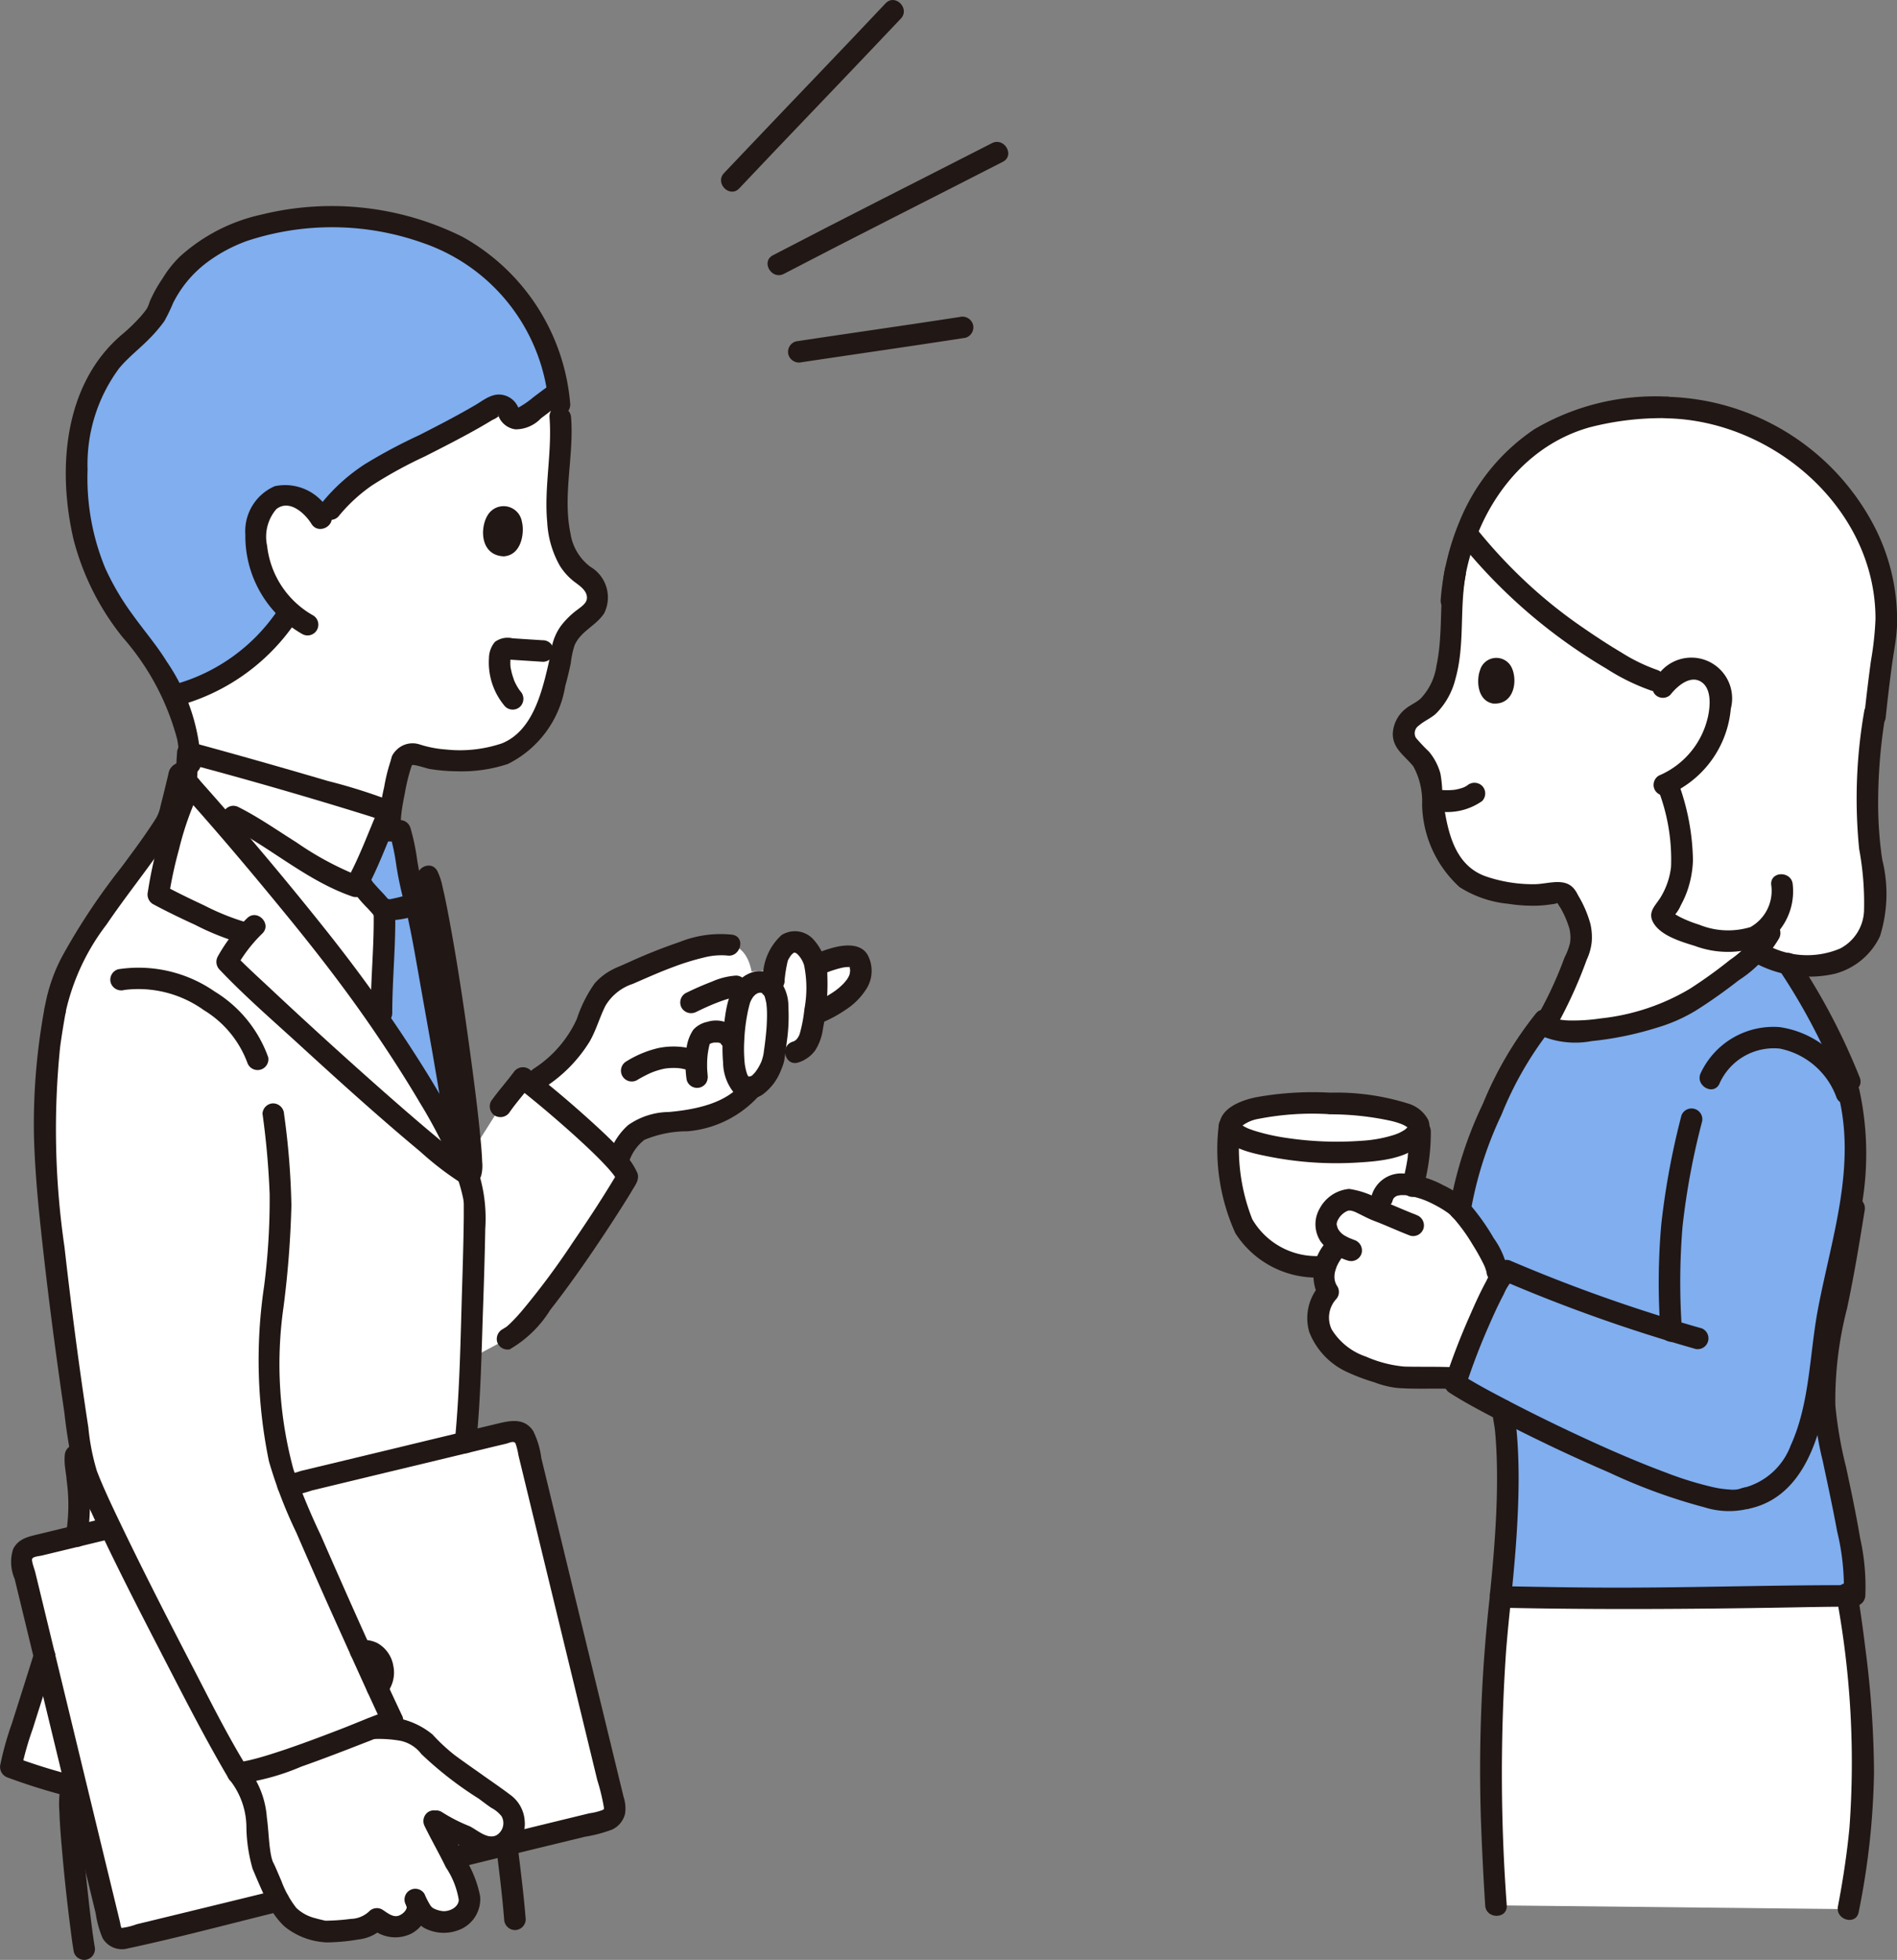 <svg xmlns="http://www.w3.org/2000/svg" viewBox="0 0 82.305 85"><rect x="0" y="0" width="82.305" height="85" fill="#808080" stroke="none"/><defs><style>.cls-1{fill:#fff;}.cls-2{fill:#80aeee;}.cls-3{fill:#211715;}</style></defs><g id="レイヤー_2" data-name="レイヤー 2"><g id="object"><path class="cls-1" d="M80.194,82.8a36.266,36.266,0,0,0,.624-4.991,47.818,47.818,0,0,0-.673-8.6c-1.4,0-6.234.113-7.692.113-2.723,0-4.147,0-7.351-.069a62.994,62.994,0,0,0-.417,8.553c.038,1.551.117,3.177.219,4.828Z"/><path class="cls-1" d="M68.018,38.98a.451.451,0,0,0-.53-.276,6.277,6.277,0,0,1-3.35-.323,2.6,2.6,0,0,1-1.409-1.345,9.752,9.752,0,0,1-.663-3.289,2.062,2.062,0,0,0-.458-.892c-.355-.4-.933-.711-.623-1.384a1.267,1.267,0,0,1,.587-.57c1.258-.653,1.342-2.542,1.406-3.9a10.364,10.364,0,0,1,.109-1.888,11.053,11.053,0,0,1,.538-1.989l.056.07a22.668,22.668,0,0,0,3.658,3.636,21.089,21.089,0,0,0,4.425,2.67l.5.153a1.888,1.888,0,0,1,.743-.542,1.207,1.207,0,0,1,1.072.082,1.617,1.617,0,0,1,.549,1.51,4.034,4.034,0,0,1-2.282,3.277,10.475,10.475,0,0,1,.647,3.234,3.636,3.636,0,0,1-.842,2.34c-.331.374,1.115.926,1.8,1.1a3.276,3.276,0,0,0,2.416-.141,1.836,1.836,0,0,0,.461-.418c.309.931-3.452,3.345-3.846,3.549-1.461.756-5.128,1.5-5.98.809a20.781,20.781,0,0,0,1.55-3.314,2.842,2.842,0,0,0-.529-2.145"/><path class="cls-1" d="M57.494,54.921a1.094,1.094,0,0,1,.111-.247,2.928,2.928,0,0,1,.486-.692,1.17,1.17,0,0,1-.535-.7,1.142,1.142,0,0,1,.819-1.227c.444-.128.917.271,1.34.427l.061.023.18-.517c.154-.608.713-.7,1.333-.575a8.484,8.484,0,0,0,.315-2.345l-.035-.173c.016-.718-2.065-.992-3.86-1.036-2.261-.056-4.249.172-4.371.995a8.827,8.827,0,0,0,.556,4.191,3.477,3.477,0,0,0,3.325,1.882C57.315,54.927,57.405,54.925,57.494,54.921Z"/><path class="cls-1" d="M72.329,17.675a9.993,9.993,0,0,1,8.384,5.012,8.39,8.39,0,0,1,1.1,4.815c-.036.226-.064.41-.064.41-.1.692-.234,1.657-.345,2.661a20.2,20.2,0,0,0-.148,7.09,6.648,6.648,0,0,1,.023,2.316c-.221,1.342-2.138,2.761-4.977,1.335l-.978-.491a5.172,5.172,0,0,1-1.373-.17c-.681-.171-2.127-.724-1.8-1.1a3.636,3.636,0,0,0,.842-2.339,10.469,10.469,0,0,0-.647-3.234A4.036,4.036,0,0,0,74.628,30.7a1.615,1.615,0,0,0-.549-1.509,1.2,1.2,0,0,0-1.072-.082,1.878,1.878,0,0,0-.743.542l-.5-.154a21.02,21.02,0,0,1-4.425-2.669A22.668,22.668,0,0,1,63.681,23.2l-.057-.072a9.807,9.807,0,0,1,.471-1.07,7.857,7.857,0,0,1,4.827-3.992,11.38,11.38,0,0,1,1.825-.3,15.515,15.515,0,0,1,1.554-.089Z"/><path class="cls-1" d="M2.392,43.793c.009-.061.019-.122.029-.183.419-2.581,3.561-5.9,4.873-8.091.17-.6.334-1.3.493-1.963C9.292,35.2,12.725,39.2,14.934,42.1a49.028,49.028,0,0,1,5.19,8.415l1.6-2.534c.22-.317.658-.82.968-1.237,1.053.813,4.293,3.515,4.539,4.311-1.156,1.963-4.3,6.645-5.2,7l-1.622.863c-.068,1.606-.144,3.025-.209,3.662-.6,2.837-1.556,15.281-2.261,18.123-.585-.12-8.163-1.756-8.743-1.875A66.39,66.39,0,0,1,.465,76.645c.148-.967,2.011-6.06,2.766-9.559.482-2.229-.036-3.244.047-3.971l.272-.03c-.434-2.516-1.367-9.579-1.534-12.257a25.694,25.694,0,0,1,.376-7.035"/><path class="cls-1" d="M9.123,32.9c-.41-.114-.745-.2-.971-.265-.011.134-.043.776-.075,1.24,1.621,1.8,4.78,5.5,6.857,8.224.319.417.921,1.242,1.619,2.262,0-.269,0-.425,0-.425-.006-1.513.156-3.038.127-4.392l-.081-.115c-.188-.267-.693-.733-.853-.985l-.173-.271c.343-.706.969-2.207,1.311-2.977C16.284,34.93,11.478,33.554,9.123,32.9Z"/><path class="cls-1" d="M17.457,32.957a.489.489,0,0,1,.6-.238,6.8,6.8,0,0,0,3.653.026l.062-.016a2.881,2.881,0,0,0,1.55-1.257,10.632,10.632,0,0,0,1.107-3.5,2.285,2.285,0,0,1,.6-.917c.434-.39,1.1-.664.842-1.434a1.391,1.391,0,0,0-.573-.69c-1.292-.858-1.163-2.924-1.073-4.413a11.048,11.048,0,0,0,.08-2.418S24.1,16,20.729,16.088s-6.809,6.4-6.809,6.4a2.2,2.2,0,0,0-.857-.848,1.321,1.321,0,0,0-1.177-.036,1.771,1.771,0,0,0-.775,1.579,4.428,4.428,0,0,0,1.449,3.35,8.373,8.373,0,0,1-5.02,3.643,6.539,6.539,0,0,1,.709,2.941s-.213,2.374,3.866,3.233,4.8-.58,4.8-.58a12.02,12.02,0,0,1,.542-2.811"/><path class="cls-1" d="M23.384,46.762c2.975-2.023,1.6-3.562,3.7-4.434.648-.268,3.338-1.582,4.569-1.335.574.026.868.634.954,1.145l1.015-.087a2.348,2.348,0,0,1,.152-.634c.58-1.119,1.408-.412,1.6.468l.049-.023c.261-.125,1.595-.7,1.831-.175.621,1.382-2.1,2.373-1.919,2.291q-.065.441-.164.872a.978.978,0,0,1-.661.775l-.914.092-.009.066c-.065.49-.5,1.271-.962,1.388-.708.983-2.159,1.415-3.8,1.54-1.521.117-1.732.988-2.08,1.74"/><path class="cls-1" d="M.925,67.68C2.036,72.268,4,80.346,4.811,83.715a.469.469,0,0,0,.566.344c8.152-1.96,14.091-3.45,20.958-5.113a.47.47,0,0,0,.346-.565C25.817,74.812,23.7,66.119,22.825,62.5a.554.554,0,0,0-.668-.408h0c-2.682.644-14.715,3.535-20.886,5.027a.466.466,0,0,0-.345.562Z"/><path class="cls-1" d="M18.051,83a1.169,1.169,0,0,1-.562.518c-.386.172-.689,0-1.137-.289-.36.507-1.569.507-2.226.55a3.029,3.029,0,0,1-1.635-.741A10.724,10.724,0,0,1,11.4,80.9c-.306-.639-.026-2.961-1.078-4a34.175,34.175,0,0,0,5.821-1.937,4.749,4.749,0,0,1,1.813.226c.433.2.713.7,1.085.992.748.6,1.55,1.1,2.3,1.68.327.25.746.423.889.83a1.094,1.094,0,0,1-.384,1.263c-.553.354-1.006.075-1.485-.218a7.149,7.149,0,0,1-1.6-.886c.3.638.725,1.371.976,1.905.224.473.713,1.25.61,1.776a1.1,1.1,0,0,1-1.314.8,1.145,1.145,0,0,1-.967-.829l.036.168A.519.519,0,0,1,18.051,83Z"/><path class="cls-1" d="M11.926,48.513a24.91,24.91,0,0,1,.172,5.645c-.354,3.486-.811,6.224.168,9.636.279.974,3.885,8.957,4.767,10.825-.587.191-5.46,2.228-6.708,2.275C9.319,75.267,3.882,64.8,3.637,63.563c-.38-1.928-1.442-9.86-1.622-12.735a25.694,25.694,0,0,1,.377-7.035"/><path class="cls-1" d="M57.53,55.868a1.338,1.338,0,0,1,.075-1.193,2.954,2.954,0,0,1,.486-.693,1.164,1.164,0,0,1-.535-.7,1.141,1.141,0,0,1,.819-1.226c.444-.129.917.271,1.34.426l.061.024.18-.517c.346-1.363,2.717-.147,3.277.361a8.084,8.084,0,0,1,1.724,2.812l.018.478a29.778,29.778,0,0,0-1.766,4.135,28.158,28.158,0,0,1-2.988-.123,9.268,9.268,0,0,1-1.917-.77,3.085,3.085,0,0,1-1.049-1.243,1.749,1.749,0,0,1,.368-1.615A.8.8,0,0,1,57.53,55.868Z"/><path class="cls-2" d="M18.043,39.216a18.367,18.367,0,0,1-.418-1.927,10.575,10.575,0,0,0-.265-1.246c-.234-.005-.525,0-.775-.013l-.063,0c-.325.754-.708,1.649-.951,2.147.1.154.174.27.174.27.16.252.665.719.853.986l.081.114c.029,1.355-.134,2.88-.127,4.392l-.033.375a42.844,42.844,0,0,1,3.367,5.655L19.85,49.5c-.066-.873-1.51-9.027-1.807-10.285"/><path class="cls-2" d="M18.843,10.226A11.083,11.083,0,0,0,16.3,9.539a12.714,12.714,0,0,0-4.6.166A7.2,7.2,0,0,0,8.209,11.4a6.464,6.464,0,0,0-1.254,1.8c-.053.1-.076.262-.11.323a5.9,5.9,0,0,1-1.232,1.335A6.2,6.2,0,0,0,3.63,18.034a11.511,11.511,0,0,0-.144,4.472,9.269,9.269,0,0,0,1.6,4.012c.693,1.035,1.385,1.766,1.876,2.642a9.923,9.923,0,0,1,.574,1.014,8.373,8.373,0,0,0,5.02-3.643,4.428,4.428,0,0,1-1.449-3.35,1.77,1.77,0,0,1,.775-1.579,1.321,1.321,0,0,1,1.177.036,2.251,2.251,0,0,1,.9.928,6.756,6.756,0,0,1,1.515-1.608,8.425,8.425,0,0,1,1.108-.737c1.517-.808,3.276-1.611,4.805-2.574a.453.453,0,0,1,.624.146.394.394,0,0,1,.037.074l0,.011a.464.464,0,0,0,.6.259.435.435,0,0,0,.1-.051c.452-.317,1.1-.827,1.429-1.045l.026-.013a8.647,8.647,0,0,0-3.993-6.134,8.875,8.875,0,0,0-1.058-.533Q19,10.291,18.843,10.226Z"/><path class="cls-2" d="M79.573,57.148c.119-.57.388-1.775.5-2.434.136-.867.264-1.623.375-2.318l-.191-5.509a25.756,25.756,0,0,0-2.688-5.1,5.87,5.87,0,0,1-1.268-.474l-.117-.058a19.038,19.038,0,0,1-3.2,2.387c-1.465.759-5.149,1.51-5.986.8a.489.489,0,0,1-.083-.087,21.287,21.287,0,0,0-3.484,7.662c-.03.149-.054.3-.074.447a8.1,8.1,0,0,1,1.607,2.7l.018.478a19.5,19.5,0,0,0-.889,1.863l-.118.28-.025.06c-.042.1-.083.2-.124.3l-.012.028c-.089.223-.176.443-.257.655l-.026.068-.086.23c-.011.031-.023.061-.034.091-.024.067-.048.133-.07.2l-.031.089c-.025.07-.049.138-.071.2l-.018.053c-.029.086-.055.167-.079.242.417.268,1.17.69,2.084,1.167a34.546,34.546,0,0,1-.12,8.089c3.206.067,4.63.067,7.354.067,1.607,0,7.316-.137,8-.107.175-1.409-.933-5.813-1.185-7.269A12.43,12.43,0,0,1,79.573,57.148Z"/><path class="cls-3" d="M52.872,48.853a8.8,8.8,0,0,0,.727,4.631,4.171,4.171,0,0,0,3.892,1.907.468.468,0,0,0,0-.936,3.225,3.225,0,0,1-3.159-1.578,8.359,8.359,0,0,1-.525-4.024.468.468,0,0,0-.936,0Z"/><path class="cls-3" d="M61.138,49.069c0,.182,0,.363-.01.544-.006.1-.014.193-.024.289,0,.042-.008.084-.013.126l-.01.085c-.007.049-.008.057,0,.023s0-.026,0,.024l-.012.086-.021.13c-.017.1-.036.2-.056.3q-.063.307-.144.611a.468.468,0,1,0,.9.249,8.932,8.932,0,0,0,.33-2.471.468.468,0,1,0-.936,0Z"/><path class="cls-3" d="M57.711,48.328a12.3,12.3,0,0,1,2.637.284,3.268,3.268,0,0,1,.473.145c.046.019.091.041.134.064.028.016.157.1.112.067.021.015.042.052.062.062-.034-.016,0-.044-.015-.014s0-.113,0-.139c0,.029-.051.106-.011.044s-.03.044-.042.061c-.047.066.064-.064,0-.007-.028.026-.056.055-.084.082-.055.054.079-.047-.017.013-.037.023-.074.049-.113.07s-.072.04-.109.058c-.021.011-.126.058-.079.038s-.067.025-.091.034c-.052.019-.1.036-.157.052a5.754,5.754,0,0,1-1.347.234,14.711,14.711,0,0,1-3.255-.126,8.882,8.882,0,0,1-1.376-.308c-.086-.028-.17-.059-.255-.09-.1-.039.039.02-.034-.014l-.117-.056c-.059-.031-.114-.069-.172-.1s.081.069.007,0c-.025-.022-.045-.047-.07-.071.042.039.065.087.019.016.031.048.031.112.019.03.008.052,0,.112,0,.16,0-.031-.008-.05-.009,0a.27.27,0,0,1,.04-.07c-.031.036-.021.023.005,0a1.625,1.625,0,0,1,.738-.323,12.153,12.153,0,0,1,3.1-.2.468.468,0,0,0,0-.936,13.816,13.816,0,0,0-3.242.206c-.616.134-1.542.468-1.559,1.238-.019.909,1.441,1.185,2.091,1.317a14.988,14.988,0,0,0,3.874.273c.951-.057,2.343-.155,2.961-1.006a.856.856,0,0,0,.136-.848,1.451,1.451,0,0,0-.9-.716,10.385,10.385,0,0,0-3.36-.463A.468.468,0,0,0,57.711,48.328Z"/><path class="cls-3" d="M65.148,69.727c4.144.088,8.283.061,12.427-.011.852-.015,1.706-.033,2.558-.034a.468.468,0,0,0,0-.935c-3.614,0-7.226.129-10.841.106-1.38-.009-2.763-.033-4.144-.062A.468.468,0,0,0,65.148,69.727Z"/><path class="cls-3" d="M67.616,39.228a4.189,4.189,0,0,1,.478,1.053,1.658,1.658,0,0,1,.027.608,2.848,2.848,0,0,1-.244.644,16.639,16.639,0,0,1-1.144,2.482c-.319.513.491.983.808.473a19.818,19.818,0,0,0,1.3-2.86,2.448,2.448,0,0,0,.218-.768,2.589,2.589,0,0,0-.056-.79,4.905,4.905,0,0,0-.581-1.314c-.294-.526-1.1-.054-.808.473Z"/><path class="cls-3" d="M72.477,30.128c.289-.369.887-.9,1.378-.524.4.308.346,1.005.257,1.439a3.624,3.624,0,0,1-2.137,2.593.47.47,0,0,0-.168.64.479.479,0,0,0,.64.168,4.494,4.494,0,0,0,2.647-3.705,1.769,1.769,0,0,0-3.277-1.272.482.482,0,0,0,0,.661.468.468,0,0,0,.661,0Z"/><path class="cls-3" d="M62.69,24.672c-.259,1.39-.07,2.814-.366,4.2a2.6,2.6,0,0,1-.683,1.421c-.2.185-.468.285-.68.465a1.468,1.468,0,0,0-.531,1.038c-.02.677.526.979.893,1.446a3.17,3.17,0,0,1,.378,1.648,4.973,4.973,0,0,0,1.627,3.585,4.771,4.771,0,0,0,2.118.723,6.855,6.855,0,0,0,1.231.082,5.107,5.107,0,0,0,.63-.06,1.143,1.143,0,0,0,.232-.043c.068-.031.091-.035.067-.01-.048-.041-.046-.023.007.054.269.538,1.077.065.809-.473-.383-.768-1.175-.413-1.833-.4a6.324,6.324,0,0,1-2.078-.324c-1.263-.417-1.629-1.658-1.829-2.852q-.068-.4-.106-.81a5.057,5.057,0,0,0-.083-.823A2.532,2.532,0,0,0,62,32.6,7.782,7.782,0,0,1,61.433,32a.4.4,0,0,1,.128-.533c.224-.2.517-.31.743-.519a3.218,3.218,0,0,0,.842-1.5c.42-1.482.17-3.031.448-4.529.11-.589-.792-.841-.9-.249Z"/><path class="cls-3" d="M80.894,30.782a22.018,22.018,0,0,0-.231,6.038,12.8,12.8,0,0,1,.213,2.619,1.925,1.925,0,0,1-1.043,1.7,3.662,3.662,0,0,1-3.3-.23c-.538-.265-1.013.542-.472.808a4.971,4.971,0,0,0,3.57.509,3.022,3.022,0,0,0,1.935-1.62,6.133,6.133,0,0,0,.1-3.32l-.03-.2L81.621,37c.012.088,0-.013,0-.034-.023-.178-.043-.355-.06-.533q-.058-.63-.072-1.263a23.382,23.382,0,0,1,.311-4.136.483.483,0,0,0-.328-.576.47.47,0,0,0-.575.328Z"/><path class="cls-3" d="M72.3,17.2a10.348,10.348,0,0,0-5.728,1.415,8.812,8.812,0,0,0-3.258,4.023,11.079,11.079,0,0,0-.807,3.369c-.047.6.889.6.936,0,.253-3.276,2.225-6.539,5.515-7.471a12.555,12.555,0,0,1,3.342-.4A.468.468,0,0,0,72.3,17.2Z"/><path class="cls-3" d="M72.329,18.143c4.608.1,9.047,3.92,9.043,8.7a13.764,13.764,0,0,1-.2,1.832q-.162,1.2-.289,2.4a.471.471,0,0,0,.468.468.479.479,0,0,0,.468-.468q.117-1.127.269-2.248c.078-.574.2-1.15.219-1.729a8.862,8.862,0,0,0-.9-4.1,10.437,10.437,0,0,0-9.07-5.789A.468.468,0,0,0,72.329,18.143Z"/><path class="cls-3" d="M71.921,34.192a8.4,8.4,0,0,1,.581,3.4,3.227,3.227,0,0,1-.472,1.354c-.217.34-.54.608-.313,1.041.309.591,1.233.857,1.82,1.038a4.125,4.125,0,0,0,2.831.015,2.7,2.7,0,0,0,1.414-2.674c-.041-.6-.977-.6-.936,0a1.8,1.8,0,0,1-.9,1.841,3.332,3.332,0,0,1-2.228-.105,5.192,5.192,0,0,1-.846-.34c-.082-.043-.242-.14-.28-.166a.6.6,0,0,0-.068-.065c.04.008-.006.046.013.015.006-.011.029.089.03.128,0,.09-.1.164,0,.106a1.577,1.577,0,0,0,.361-.523,4.2,4.2,0,0,0,.279-.624,4.452,4.452,0,0,0,.245-1.322,10.126,10.126,0,0,0-.635-3.364c-.177-.574-1.08-.329-.9.248Z"/><path class="cls-3" d="M63.35,23.525A23.369,23.369,0,0,0,69.7,29a9.152,9.152,0,0,0,1.939.95c.575.183.822-.72.249-.9a7.594,7.594,0,0,1-1.545-.754c-.582-.344-1.147-.718-1.7-1.1a20.883,20.883,0,0,1-2.869-2.372,21.9,21.9,0,0,1-1.76-1.956.471.471,0,0,0-.662,0,.481.481,0,0,0,0,.662Z"/><path class="cls-3" d="M77.163,42.021A26.74,26.74,0,0,1,79.8,47.01c.18.573,1.084.328.9-.248a27.832,27.832,0,0,0-2.736-5.213.468.468,0,0,0-.808.472Z"/><path class="cls-3" d="M66.856,44.919a3.843,3.843,0,0,0,2.2.233,14.246,14.246,0,0,0,2.81-.575,7.157,7.157,0,0,0,1.708-.747c.647-.408,1.271-.852,1.874-1.322a5.476,5.476,0,0,0,1.74-1.812.483.483,0,0,0-.168-.64.47.47,0,0,0-.64.168,4.412,4.412,0,0,1-1.32,1.405,20.324,20.324,0,0,1-1.747,1.257,9.52,9.52,0,0,1-3.861,1.282,7.938,7.938,0,0,1-1.28.09,2.867,2.867,0,0,1-.5-.039c-.07-.014-.14-.031-.209-.051-.035-.01-.07-.023-.1-.035.074.027,0-.006-.032-.022-.527-.292-1,.515-.472.808Z"/><path class="cls-3" d="M74.6,47a2.58,2.58,0,0,1,2.618-1.523,3.309,3.309,0,0,1,2.47,2.141c.266.541,1.074.067.808-.472a4.168,4.168,0,0,0-3.278-2.6,3.482,3.482,0,0,0-3.426,1.986c-.264.539.543,1.014.808.473Z"/><path class="cls-3" d="M79.758,47.475c.791,3.125-.3,6.233-.881,9.291-.37,1.951-.347,4.092-1.185,5.924A2.959,2.959,0,0,1,75.6,64.539c-.59.119-.34,1.021.249.9,2.214-.448,3.018-2.757,3.377-4.722.179-.984.27-1.985.425-2.954.268-1.676.725-3.313,1.027-4.983a13.044,13.044,0,0,0-.015-5.556.468.468,0,0,0-.9.248Z"/><path class="cls-3" d="M72.953,48.376a33.3,33.3,0,0,0-.876,4.729,29.115,29.115,0,0,0-.034,4.641c.036.6.972.6.936,0A29.311,29.311,0,0,1,73,53.194a31.368,31.368,0,0,1,.852-4.569.469.469,0,0,0-.9-.249Z"/><path class="cls-3" d="M79.68,69.254a39.058,39.058,0,0,1,.562,10.018c-.11,1.143-.283,2.279-.5,3.408-.113.588.789.84.9.248a32.881,32.881,0,0,0,.666-6.074,43.166,43.166,0,0,0-.378-5.376c-.1-.826-.216-1.651-.351-2.473a.472.472,0,0,0-.576-.327.48.48,0,0,0-.328.575Z"/><path class="cls-3" d="M64.65,69.127a67.424,67.424,0,0,0-.384,10.166q.066,1.674.172,3.345c.037.6.974.6.936,0a77.332,77.332,0,0,1-.027-11.071q.1-1.222.239-2.441a.47.47,0,0,0-.468-.467.478.478,0,0,0-.468.467Z"/><path class="cls-3" d="M79.994,52.271c-.2,1.279-.4,2.556-.674,3.823a22.706,22.706,0,0,0-.638,4.094,13.492,13.492,0,0,0,.4,3.169c.216,1.015.437,2.029.624,3.05a10.221,10.221,0,0,1,.289,2.784.472.472,0,0,0,.468.468.478.478,0,0,0,.468-.468,9.592,9.592,0,0,0-.226-2.486c-.174-1.029-.39-2.052-.609-3.073a17.639,17.639,0,0,1-.466-2.682,15.9,15.9,0,0,1,.508-4.206c.3-1.4.533-2.81.76-4.225a.482.482,0,0,0-.327-.575.472.472,0,0,0-.576.327Z"/><path class="cls-3" d="M64.753,61.17c0,.291.084.6.112.893.033.345.054.691.068,1.038.027.7.023,1.41,0,2.114-.045,1.32-.157,2.637-.292,3.95a.472.472,0,0,0,.468.468.478.478,0,0,0,.468-.468c.135-1.313.247-2.63.291-3.95.024-.7.029-1.41,0-2.114q-.019-.52-.067-1.038c-.014-.151-.031-.3-.05-.453-.012-.1-.026-.2-.04-.3,0-.024-.023-.251-.023-.139a.468.468,0,0,0-.936,0Z"/><path class="cls-3" d="M63.8,52.589a16.274,16.274,0,0,1,1.345-4.243,15.2,15.2,0,0,1,2.161-3.737c.387-.457-.272-1.124-.662-.662a15.919,15.919,0,0,0-2.307,3.926A17.2,17.2,0,0,0,62.9,52.34a.483.483,0,0,0,.328.575.472.472,0,0,0,.576-.327Z"/><path class="cls-3" d="M65.426,55.162a3.551,3.551,0,0,0-.62-1.466,9.61,9.61,0,0,0-1.079-1.511,3.654,3.654,0,0,0-1.1-.778,4.329,4.329,0,0,0-1.678-.508,1.337,1.337,0,0,0-1.44.965.469.469,0,0,0,.9.249.51.51,0,0,1,.07-.165c-.034.05.078-.072.028-.03s.119-.066.066-.042.059-.018.078-.023.156-.023.066-.015a1.768,1.768,0,0,1,.3,0c.033,0,.065.008.1.014.05.01.1.02.15.032.121.029.24.065.358.1a3.961,3.961,0,0,1,.6.26,4.767,4.767,0,0,1,.521.306l.11.077c.074.053-.051-.048.01.009s.121.111.177.172a7.65,7.65,0,0,1,.847,1.167c.157.251.306.506.438.772a1.984,1.984,0,0,1,.115.253c.016.047.029.094.045.141.039.106,0-.022.008.015a.479.479,0,0,0,.468.468.473.473,0,0,0,.468-.468Z"/><path class="cls-3" d="M61.444,52.686c-.506-.192-1-.421-1.5-.616a3.845,3.845,0,0,0-1.407-.507,1.609,1.609,0,0,0-1.274.839,1.36,1.36,0,0,0,.038,1.446,2.305,2.305,0,0,0,1.2.829.472.472,0,0,0,.576-.327.479.479,0,0,0-.328-.576l-.134-.054c-.106-.041.015.011-.065-.026a2.023,2.023,0,0,1-.231-.12.779.779,0,0,1-.277-.3c-.011-.025-.056-.214-.047-.117,0-.02,0-.147-.007-.055a.712.712,0,0,1,.034-.136c.029-.087-.011.01.031-.066a.841.841,0,0,1,.393-.375.507.507,0,0,1,.1-.029c-.059.013.081.011.021,0a1.035,1.035,0,0,1,.3.1c.25.119.487.252.746.351.531.2,1.046.444,1.577.645a.472.472,0,0,0,.576-.328.478.478,0,0,0-.328-.575Z"/><path class="cls-3" d="M63.679,59.774v0a.478.478,0,0,0-.468-.468c-.761-.046-1.523-.018-2.284-.038a5.319,5.319,0,0,1-1.662-.432,2.786,2.786,0,0,1-1.484-1.174,1.186,1.186,0,0,1,.174-1.3.469.469,0,0,0,.073-.567c-.325-.463.022-1.085.339-1.424.411-.44-.249-1.1-.662-.662a2.113,2.113,0,0,0-.485,2.558l.073-.567a2.161,2.161,0,0,0-.487,2.072,3.18,3.18,0,0,0,1.556,1.693,8.648,8.648,0,0,0,1.268.485,4.018,4.018,0,0,0,.971.243c.866.071,1.742,0,2.611.054l-.468-.468v0a.468.468,0,0,0,.935,0Z"/><path class="cls-3" d="M73.82,57.607a68.648,68.648,0,0,1-8.332-2.95.472.472,0,0,0-.455.12,2.5,2.5,0,0,0-.542.773c-.252.461-.471.94-.681,1.422a30.562,30.562,0,0,0-1.125,2.907.477.477,0,0,0,.215.529c.67.429,1.381.8,2.085,1.168l-.232-.405v0a.468.468,0,0,0,.232.4q2.376,1.236,4.836,2.294a24.464,24.464,0,0,0,4.129,1.506,3.534,3.534,0,0,0,1.9.065c.565-.2.322-1.1-.249-.9a1.222,1.222,0,0,1-.556.064,4.358,4.358,0,0,1-.772-.114,14.975,14.975,0,0,1-1.977-.614c-1.394-.519-2.761-1.124-4.105-1.756q-1.378-.648-2.73-1.351l.232.4v0a.468.468,0,0,0-.232-.4c-.7-.368-1.414-.738-2.085-1.167l.215.528a28.378,28.378,0,0,1,1.03-2.684c.193-.442.394-.881.62-1.307a2.264,2.264,0,0,1,.457-.7l-.456.12a68.824,68.824,0,0,0,8.332,2.951.469.469,0,0,0,.249-.9Z"/><path class="cls-3" d="M62.213,35.153a2.632,2.632,0,0,0,2.09-.41.471.471,0,0,0,0-.662.481.481,0,0,0-.662,0c-.071.059.118-.083.034-.027-.02.013-.039.026-.059.037s-.05.029-.076.042-.161.065.008,0a2.223,2.223,0,0,1-.5.129l.124-.016a3.108,3.108,0,0,1-.777,0l.124.017-.056-.008a.511.511,0,0,0-.36.046.468.468,0,0,0-.168.64h0a.452.452,0,0,0,.279.216Z"/><path class="cls-3" d="M64.21,29.08c-.146.387-.139,1.3.568,1.433.942.063,1.076-1.036.8-1.577A.736.736,0,0,0,64.21,29.08Z"/><path class="cls-3" d="M14.324,22.251a2.182,2.182,0,0,0-2.4-1.166,2.124,2.124,0,0,0-1.279,2.1A4.89,4.89,0,0,0,13.117,27.5a.468.468,0,0,0,.472-.808,3.961,3.961,0,0,1-2-3.023,1.837,1.837,0,0,1,.4-1.588c.565-.444,1.237.178,1.524.639.318.511,1.128.041.808-.472Z"/><path class="cls-3" d="M17.861,33.193c.047-.074.65.135.782.157a7.44,7.44,0,0,0,1.174.1,6.356,6.356,0,0,0,2.219-.317,4.59,4.59,0,0,0,2.487-3.373q.138-.5.242-1a3.924,3.924,0,0,1,.161-.766c.272-.632.934-.848,1.289-1.4a1.541,1.541,0,0,0-.6-2.012,2.221,2.221,0,0,1-.862-1.439c-.349-1.659.155-3.37.025-5.041-.047-.6-.983-.6-.936,0,.117,1.521-.241,3.027-.1,4.549a4.293,4.293,0,0,0,.543,1.878,2.624,2.624,0,0,0,.662.723c.225.168.552.388.516.716-.022.2-.246.349-.4.467a3.519,3.519,0,0,0-.719.7,2.282,2.282,0,0,0-.408.961c-.05.291-.11.58-.178.866-.287,1.207-.705,2.757-1.977,3.276a5.707,5.707,0,0,1-2.439.267,4.819,4.819,0,0,1-1.128-.217.985.985,0,0,0-1.167.441c-.319.513.491.983.808.473Z"/><path class="cls-3" d="M11.963,26.59a7.955,7.955,0,0,1-4.222,3.045.468.468,0,0,0,.249.9,8.976,8.976,0,0,0,4.781-3.475.468.468,0,1,0-.808-.472Z"/><path class="cls-3" d="M14.67,22.416a7.044,7.044,0,0,1,1.466-1.361A18.893,18.893,0,0,1,18.422,19.8c.806-.408,1.612-.819,2.4-1.266q.274-.158.545-.322a1.042,1.042,0,0,0,.279-.17s-.012,0-.025-.01-.049-.141.015.023a.79.79,0,0,0,.056.122.918.918,0,0,0,.675.444,1.524,1.524,0,0,0,1.107-.481c.316-.235.627-.479.954-.7.5-.334.029-1.146-.472-.808-.278.187-.543.392-.811.592a3.919,3.919,0,0,1-.669.461c.019-.009.065.1-.013-.06a.95.95,0,0,0-.175-.246.93.93,0,0,0-.488-.254c-.452-.085-.811.226-1.176.441-.8.468-1.615.889-2.436,1.307a23.079,23.079,0,0,0-2.359,1.259,8.015,8.015,0,0,0-1.818,1.619.48.48,0,0,0,0,.661.471.471,0,0,0,.662,0Z"/><path class="cls-3" d="M24.742,17.549a9.139,9.139,0,0,0-4.67-7.275,12.73,12.73,0,0,0-8.738-.965,7.726,7.726,0,0,0-3.545,1.833,4.844,4.844,0,0,0-.735.933,6.087,6.087,0,0,0-.556,1,1.631,1.631,0,0,1-.124.307,3.8,3.8,0,0,1-.28.353,7.465,7.465,0,0,1-.783.757c-2.547,2.143-2.83,5.849-2.121,8.9a11.261,11.261,0,0,0,2.139,4.256A10.918,10.918,0,0,1,7.69,32.072a5.878,5.878,0,0,1,.091,1.043.468.468,0,0,0,.936,0,8.479,8.479,0,0,0-1.49-4.434c-.439-.711-.989-1.345-1.474-2.024a11.232,11.232,0,0,1-1.185-2.012A10.233,10.233,0,0,1,3.8,20.362a6.994,6.994,0,0,1,1.369-4.39c.4-.482.889-.849,1.322-1.293a6.431,6.431,0,0,0,.638-.75,7.482,7.482,0,0,0,.383-.791,5,5,0,0,1,1.451-1.744,6.713,6.713,0,0,1,1.752-.944,11.748,11.748,0,0,1,7.615.08,8.118,8.118,0,0,1,5.475,7.019.481.481,0,0,0,.468.468.471.471,0,0,0,.468-.468Z"/><path class="cls-3" d="M2.809,63.115a2.585,2.585,0,0,0,.02.563c.016.138.036.275.055.412,0,.015.015.114,0,.041s0,.03.006.045c.009.069.017.139.025.208A7.775,7.775,0,0,1,2.868,66.5a.482.482,0,0,0,.327.576.473.473,0,0,0,.576-.328,8.59,8.59,0,0,0,.09-2.32c-.017-.16-.039-.32-.06-.48-.008-.056-.015-.113-.023-.17-.016-.114.013.108,0,0l-.01-.077a2.6,2.6,0,0,1-.022-.578.471.471,0,0,0-.468-.468.479.479,0,0,0-.468.468Z"/><path class="cls-3" d="M7.457,33.888c1.775,1.943,3.472,3.963,5.135,6,1.315,1.614,2.577,3.258,3.745,4.983.661.978,1.3,1.971,1.9,2.988A21.42,21.42,0,0,1,19.7,50.708a6.759,6.759,0,0,1,.382,1.211,1.435,1.435,0,0,1,.04.387c0,.153,0,.306,0,.459-.01.993-.039,1.985-.07,2.977-.07,2.269-.1,4.558-.323,6.819a.47.47,0,0,0,.468.467.478.478,0,0,0,.468-.467c.2-2,.228-4.022.3-6.028.037-1.08.07-2.161.089-3.241a6.646,6.646,0,0,0-.223-2.219A16.216,16.216,0,0,0,19.5,48.2c-.585-1.056-1.225-2.081-1.889-3.089-1.119-1.7-2.319-3.331-3.589-4.92q-2.634-3.3-5.446-6.449-.229-.258-.462-.511c-.407-.445-1.067.218-.661.662Z"/><path class="cls-3" d="M1.478,71.7c-.315,1.016-.641,2.028-.961,3.043a13.327,13.327,0,0,0-.5,1.777.485.485,0,0,0,.328.575,26.162,26.162,0,0,0,2.845.873.469.469,0,0,0,.249-.9A26.157,26.157,0,0,1,.59,76.192l.327.576a13.327,13.327,0,0,1,.5-1.777c.32-1.015.646-2.027.96-3.043.178-.577-.726-.824-.9-.249Z"/><path class="cls-3" d="M17.591,39.34c.292,1.245.494,2.516.72,3.774.3,1.656.591,3.313.862,4.974.051.317.1.634.149.952.01.063.019.125.028.187l.011.084c.013.087-.013-.114,0-.025.008.071.018.143.023.214.047.6.984.6.936,0-.1-1.211-.366-2.427-.572-3.623q-.439-2.551-.915-5.1c-.106-.563-.206-1.129-.337-1.687-.137-.585-1.04-.338-.9.248Z"/><path class="cls-3" d="M15.34,38.682a5.783,5.783,0,0,0,.6.7c.047.05.093.1.14.153.024.026.047.052.07.08.009.009.08.094.036.041a1.049,1.049,0,0,0,.077.1.558.558,0,0,0,.218.124c.035.011.07.021.106.029a3.776,3.776,0,0,0,1.577-.248.471.471,0,0,0,.327-.575,16.117,16.117,0,0,1-.39-1.779,9.386,9.386,0,0,0-.293-1.4.482.482,0,0,0-.451-.343c-.257,0-.517,0-.775-.013a.468.468,0,0,0,0,.936c.258.009.517.009.775.013l-.451-.344a9.512,9.512,0,0,1,.292,1.4,16.12,16.12,0,0,0,.391,1.779l.328-.576c-.309.074-.614.163-.924.226l-.072.014c-.024,0-.1,0-.015,0s-.041,0-.066,0-.037,0-.054,0c-.07.007.094.028.051.007a.781.781,0,0,0-.117-.033L17,39.2a5.91,5.91,0,0,0-.478-.558c-.08-.086-.16-.171-.238-.259-.037-.041-.073-.084-.109-.126s-.032-.04.007.009c-.013-.017-.024-.034-.035-.051a.479.479,0,0,0-.641-.168.472.472,0,0,0-.168.64Z"/><path class="cls-3" d="M16.209,39.43c.039,1.5-.129,3-.126,4.507a.468.468,0,0,0,.936,0c0-1.5.164-3,.126-4.507A.468.468,0,0,0,16.209,39.43Z"/><path class="cls-3" d="M9.868,35.808c1.858.931,3.454,2.406,5.442,3.081a.472.472,0,0,0,.529-.215c.575-1.027.971-2.166,1.447-3.24a.474.474,0,0,0-.167-.64,24.182,24.182,0,0,0-2.888-.921q-2.16-.636-4.329-1.24c-.541-.151-1.083-.3-1.627-.447a.473.473,0,0,0-.577.341.511.511,0,0,0-.015.11c-.034.458-.051.917-.085,1.375-.044.6.892.6.936,0,.034-.458.051-.917.085-1.375l-.592.451q3.771,1,7.505,2.153c.252.077.5.155.753.238.091.03.182.06.272.093.07.026.243.1.088.03l-.168-.64c-.476,1.074-.872,2.213-1.447,3.24l.528-.215a13.557,13.557,0,0,1-2.7-1.456c-.829-.519-1.64-1.091-2.516-1.53-.537-.269-1.011.538-.472.808Z"/><path class="cls-3" d="M5.378,42.936a4.866,4.866,0,0,1,3.46.87,4.508,4.508,0,0,1,1.9,2.3.469.469,0,0,0,.9-.249A5.512,5.512,0,0,0,9.311,43a5.8,5.8,0,0,0-4.181-.964.471.471,0,0,0-.328.576.479.479,0,0,0,.576.327Z"/><path class="cls-3" d="M2.617,77.549a4.291,4.291,0,0,0-.041,1.006c.017.5.055,1.006.1,1.509q.141,1.683.354,3.359c.052.412.1.825.173,1.233a.471.471,0,0,0,.575.328.479.479,0,0,0,.328-.576c-.022-.126-.041-.252-.059-.379-.006-.042-.033-.24-.024-.164-.013-.1-.027-.208-.04-.312-.064-.5-.124-1.01-.178-1.515-.117-1.082-.229-2.167-.281-3.255-.01-.215-.018-.43-.017-.645,0-.086,0-.173.008-.259,0-.032,0-.064.007-.1,0-.075-.021.122,0,.016.12-.588-.782-.84-.9-.249Z"/><path class="cls-3" d="M18.16,38.242c.054.1-.01-.035-.007-.023.01.041.029.082.042.123.034.107.062.216.089.325.082.331.15.665.215,1,.192.982.356,1.97.512,2.958.34,2.152.65,4.282.868,6.448.039.388.076.776.1,1.165.006.127.012.256.009.384a1.138,1.138,0,0,0-.007.131c0,.035.037-.138,0-.026-.192.572.711.817.9.248a1.736,1.736,0,0,0,.039-.588c-.011-.325-.039-.649-.069-.973-.092-.992-.216-1.982-.346-2.97-.3-2.254-.623-4.509-1.046-6.744-.077-.405-.156-.81-.253-1.212a2.808,2.808,0,0,0-.234-.718c-.292-.526-1.1-.055-.808.473Z"/><path class="cls-3" d="M22.809,83.239c-.086-1.08-.224-2.157-.356-3.231a.481.481,0,0,0-.468-.468.471.471,0,0,0-.468.468c.132,1.074.27,2.152.356,3.231a.48.48,0,0,0,.468.468A.472.472,0,0,0,22.809,83.239Z"/><path class="cls-3" d="M2.843,43.917a9.691,9.691,0,0,1,1.782-3.824c.846-1.247,1.8-2.419,2.641-3.665A3.448,3.448,0,0,0,7.813,35.4c.147-.546.277-1.1.408-1.646.141-.585-.762-.835-.9-.248-.115.481-.23.962-.354,1.441a1.78,1.78,0,0,1-.179.51q-.129.207-.267.411c-.4.6-.833,1.178-1.263,1.757A28.06,28.06,0,0,0,2.7,41.473a7.365,7.365,0,0,0-.755,2.2.483.483,0,0,0,.328.576.472.472,0,0,0,.575-.328Z"/><path class="cls-3" d="M23.62,47.166a6.287,6.287,0,0,0,1.966-2c.29-.508.453-1.109.691-1.56a2.164,2.164,0,0,1,1.18-.936c.592-.257,1.179-.521,1.785-.743a10.526,10.526,0,0,1,1.277-.394,3.034,3.034,0,0,1,1.013-.094c.589.107.842-.795.248-.9a4.762,4.762,0,0,0-2.288.313q-1.11.378-2.179.866l-.327.145c-.156.069.049-.02-.078.034-.105.044-.209.088-.31.14a2.6,2.6,0,0,0-.795.61,5.752,5.752,0,0,0-.777,1.548,5.055,5.055,0,0,1-1.879,2.159c-.492.34-.025,1.151.473.808Z"/><path class="cls-3" d="M35.665,42.267l.124-.056c.092-.041-.119.048-.017.007l.11-.044a4.7,4.7,0,0,1,.465-.156c.086-.024.174-.046.263-.062.044-.009.181-.014.015-.005.045,0,.09-.01.135-.011h.106c.115,0-.115-.03-.008,0a.847.847,0,0,0,.086.025c-.1-.015-.1-.046-.051-.017.071.041-.035-.018-.042-.035a.188.188,0,0,0,.034.035c-.062-.045-.071-.1-.041-.046s0,.046-.015-.04a.634.634,0,0,0,.026.073c.012.04.021.08.03.12.017.072-.007-.048-.006-.053,0,.03.005.063.005.094s-.005.076-.006.114c0-.16,0-.038-.009.01s-.023.072-.034.108c-.028.085.052-.107.011-.027-.01.021-.02.042-.031.063a1.263,1.263,0,0,1-.066.112c-.024.036-.124.144-.019.033-.063.066-.117.138-.184.2s-.123.117-.189.17c-.02.016-.041.031-.06.048.087-.081.06-.045.034-.026-.041.03-.082.061-.123.09a5.463,5.463,0,0,1-.91.505.47.47,0,0,0-.168.64.482.482,0,0,0,.641.168,5.424,5.424,0,0,0,.889-.491,2.952,2.952,0,0,0,.964-.98,1.466,1.466,0,0,0,.015-1.428c-.276-.46-.868-.439-1.325-.345a5.008,5.008,0,0,0-1.121.4.47.47,0,0,0-.168.64.48.48,0,0,0,.641.168Z"/><path class="cls-3" d="M34.039,42.534a5.844,5.844,0,0,1,.145-.881c.02-.055.019-.055,0,0l.034-.063a1.865,1.865,0,0,1,.106-.164c.036-.042.075-.071.112-.109-.031.027-.023.025.019,0q-.072.024,0,0l.038-.01c-.061.007-.064.009-.01.006s.05,0-.012,0a.38.38,0,0,1,.055.016c.032.011.024.008-.022-.009.025.013.048.027.071.042.079.066-.032-.036.038.034a1.146,1.146,0,0,1,.275.468,4.956,4.956,0,0,1,.013,1.9,6.29,6.29,0,0,1-.193,1.035.687.687,0,0,1-.138.265.355.355,0,0,1-.179.114c-.571.184-.327,1.088.249.9a1.428,1.428,0,0,0,.736-.534,2.323,2.323,0,0,0,.333-.953,9.675,9.675,0,0,0,.187-2.278,2.34,2.34,0,0,0-.588-1.551,1.085,1.085,0,0,0-1.4-.207,2.469,2.469,0,0,0-.8,1.981.472.472,0,0,0,.468.468.479.479,0,0,0,.468-.468Z"/><path class="cls-3" d="M31.8,47.333a.993.993,0,0,0,1.287.137,2.357,2.357,0,0,0,.8-1.063A2.612,2.612,0,0,0,34,46.1c.011-.039.02-.078.028-.117,0-.019.006-.037.009-.056s.026-.186.017-.121.009-.068.012-.087l.033-.241c.014-.11.029-.22.042-.331a7.544,7.544,0,0,0,.064-1.487,1.8,1.8,0,0,0-.468-1.248,1.137,1.137,0,0,0-1.149-.227c-.96.357-1.091,1.5-1.187,2.38a7.413,7.413,0,0,0-.028,1.526,2.114,2.114,0,0,0,.425,1.243.468.468,0,0,0,.662-.662c-.06-.067.044.1.007.009a.509.509,0,0,0-.03-.05c-.015-.025-.046-.12-.006-.006-.01-.027-.02-.055-.029-.082-.02-.061-.036-.123-.05-.186-.007-.033-.014-.067-.02-.1s-.01-.056-.014-.085c0,.044.006.047,0,.013a6.294,6.294,0,0,1-.026-1.072,7.651,7.651,0,0,1,.123-1.078c.028-.161.064-.32.108-.478a.86.86,0,0,1,.067-.177c.015-.028.03-.056.047-.083s.033-.052.051-.077c-.029.037-.026.034.009-.007.018-.019.04-.038.058-.059.075-.086-.066.029.029-.026a.52.52,0,0,0,.064-.039c.078-.065-.075.011.021-.012l.084-.024c.061-.018-.111-.007-.007,0,.027,0,.056,0,.083,0s.022,0-.043-.005a.461.461,0,0,1,.064.016c.1.047-.066-.041-.006,0l.072.043c-.109-.07.066.106,0,.008.018.027.034.055.05.082.036.062-.027-.1.01.019a2.746,2.746,0,0,1,.07.281c.029.163,0-.04.009.058,0,.045.009.09.012.136.007.093.01.187.011.282,0,.214-.008.429-.023.642-.015.187-.035.375-.057.562-.027.217-.032.247-.059.446l-.017.124c.009-.06.008-.064,0-.01-.01.039-.017.079-.028.117s-.023.083-.038.124c0,.015-.051.134-.019.058a2.243,2.243,0,0,1-.129.254c-.019.034-.04.068-.062.1-.009.014-.1.135-.05.076a1.765,1.765,0,0,1-.183.194c-.065.061-.019.014,0,0-.024.015-.145.113-.057.041a.238.238,0,0,1-.069.02c.067-.006.074-.008.021,0s-.047,0,.019,0c-.026-.011-.064-.034.008.007a.429.429,0,0,1-.068-.042c.038.027.036.022-.007-.017A.47.47,0,0,0,31.8,47.333Z"/><path class="cls-3" d="M27.662,46.83a6.01,6.01,0,0,1,.6-.311c-.088.039.07-.027.087-.033.052-.019.105-.038.158-.054.091-.029.184-.054.278-.075.053-.011.107-.019.16-.029-.107.02.021,0,.037,0a2.765,2.765,0,0,1,.328-.01c.042,0,.084,0,.126.008l.084.008c-.053-.008-.052-.008,0,0,.118.021.235.047.351.079a.468.468,0,0,0,.248-.9,3.269,3.269,0,0,0-1.548-.061,4.6,4.6,0,0,0-1.388.575.468.468,0,1,0,.472.808Z"/><path class="cls-3" d="M30.7,46.588c-.013-.088.011.095,0,.006,0-.035-.007-.07-.01-.105-.006-.07-.009-.142-.011-.214,0-.14,0-.281.013-.421l.009-.095c0-.018.018-.141.007-.063s.005-.03.008-.048c.006-.042.014-.084.021-.126.013-.067.027-.135.043-.2.006-.025.013-.05.019-.075a.172.172,0,0,0,.007-.021c.006-.031-.059.113-.027.066.008-.012.015-.024.022-.036.028-.052-.081.088-.037.048a.417.417,0,0,0,.037-.036c.055-.055-.091.06-.041.031.03-.018.059-.036.09-.053.073-.039-.109.04-.043.018.019-.006.037-.014.057-.019a.805.805,0,0,1,.11-.028l.052-.009c-.167.031-.079.011-.036.008a1.142,1.142,0,0,1,.117,0l.054,0,.034,0c.052,0-.122-.021-.073-.009s.083.017.123.029c.022.007.092.036,0,0s-.013,0,.007.007.03.019.045.027c.047.027-.059-.046-.059-.046s.016.013.021.019c.038.04.036.072-.026-.042.009.016.02.031.029.047a.472.472,0,0,0,.64.168.477.477,0,0,0,.168-.64,1.236,1.236,0,0,0-1.375-.46,1.139,1.139,0,0,0-.611.339,1.824,1.824,0,0,0-.31.992,4.337,4.337,0,0,0,.019,1.188.467.467,0,0,0,.855.113h0a.543.543,0,0,0,.047-.361Z"/><path class="cls-3" d="M32.274,46.872c-.69.989-2.13,1.251-3.244,1.355a3.139,3.139,0,0,0-1.775.567,2.859,2.859,0,0,0-.777,1.134.482.482,0,0,0,.168.64.472.472,0,0,0,.64-.168,2,2,0,0,1,.667-.962,4.781,4.781,0,0,1,1.87-.374,4.7,4.7,0,0,0,3.259-1.719c.345-.495-.466-.963-.808-.472Z"/><path class="cls-3" d="M30.218,43.882q.233-.115.468-.22l.128-.056.066-.028c-.115.056-.047.02-.02.009.092-.039.184-.076.278-.112.163-.062.33-.121.5-.169.074-.021.148-.04.224-.054l.046-.009c.071-.013-.117.012-.062.009.029,0,.057-.005.086-.005a.468.468,0,1,0,0-.936,3.069,3.069,0,0,0-1.043.262c-.388.148-.772.316-1.144.5a.47.47,0,0,0-.168.64.479.479,0,0,0,.64.168Z"/><path class="cls-3" d="M22.148,58.5a5.027,5.027,0,0,0,1.725-1.688c.773-.987,1.494-2.015,2.192-3.058q.493-.738.968-1.488c.136-.216.271-.432.4-.65s.317-.453.226-.732a3.02,3.02,0,0,0-.721-1c-.376-.407-.781-.788-1.191-1.162-.879-.8-1.789-1.577-2.731-2.307a.48.48,0,0,0-.678.022.448.448,0,0,0-.057.073c-.315.419-.665.81-.969,1.238a.473.473,0,0,0,.168.641.479.479,0,0,0,.64-.168c.3-.427.654-.819.968-1.238l-.735.1c.866.67,1.7,1.382,2.519,2.114.44.4.876.8,1.286,1.228.156.164.31.33.449.507-.054-.07.031.042.041.056.023.035.049.07.07.107s.031.057.048.083c.071.107-.015-.05.005.01l.047-.361c-.615,1.042-1.282,2.055-1.965,3.054a32.766,32.766,0,0,1-2.234,3c-.16.184-.324.366-.5.533-.036.034-.074.067-.111.1s-.138.1-.032.029c-.047.033-.24.133-.081.066a.485.485,0,0,0-.328.576.471.471,0,0,0,.576.328Z"/><path class="cls-3" d="M4.673,65.813c-.986.236-1.972.477-2.958.715-.46.111-.908.19-1.143.65a1.836,1.836,0,0,0,.064,1.3q.72,2.965,1.438,5.932.732,3.021,1.464,6.04.308,1.266.614,2.532a4.331,4.331,0,0,0,.3,1.076.972.972,0,0,0,1.11.441c2.232-.477,4.445-1.075,6.663-1.618.585-.143.337-1.046-.249-.9q-2.664.653-5.332,1.3l-.716.173a2.813,2.813,0,0,1-.658.161s0,0,0,0a.775.775,0,0,1-.054-.213c-.037-.156-.075-.312-.113-.468l-.552-2.275Q3.211,75.125,1.872,69.6q-.171-.709-.345-1.421c-.032-.133-.169-.474-.131-.573s.313-.117.418-.142c1.036-.25,2.072-.5,3.108-.751.585-.14.338-1.043-.249-.9Z"/><path class="cls-3" d="M19.789,81.027q2.242-.555,4.49-1.1l1.1-.268a6.024,6.024,0,0,0,1.189-.315,1.025,1.025,0,0,0,.551-.682,1.58,1.58,0,0,0-.064-.732q-.678-2.793-1.357-5.584-.783-3.222-1.565-6.444l-.648-2.672a3.621,3.621,0,0,0-.361-1.185c-.421-.608-1.086-.41-1.685-.267q-2.064.493-4.128.993l-2.34.563-1.252.3-.669.161a3.767,3.767,0,0,1-.554.147.468.468,0,0,0,0,.936,4.885,4.885,0,0,0,1.027-.234l1.1-.266,2-.482,3.474-.835c.617-.148,1.233-.3,1.85-.445.158-.037.355-.156.425,0a3,3,0,0,1,.122.5l.588,2.423q1.416,5.834,2.833,11.666a8.988,8.988,0,0,1,.283,1.165c.009.091.026.087-.07.136a2.681,2.681,0,0,1-.557.136l-1.213.295q-2.41.588-4.819,1.179a.469.469,0,0,0,.249.9Z"/><path class="cls-3" d="M15.776,72.057a.485.485,0,0,1,.055-.009l-.125.016a.835.835,0,0,1,.206,0l-.125-.017a.753.753,0,0,1,.133.03l.029.011c.043.011-.106-.051-.068-.029.02.012.042.021.062.032s.034.024.052.034c.046.028-.058-.046-.058-.046a.142.142,0,0,0,.03.025c.032.03.063.062.092.095s-.043-.058-.043-.058.014.019.018.026.024.035.035.053.023.042.035.063.044.1.007.01,0,0,.006.02a.614.614,0,0,1,.019.062,1,1,0,0,1,.031.144l-.017-.125a1.113,1.113,0,0,1,0,.294l.017-.125a1.058,1.058,0,0,1-.026.127c-.006.021-.013.042-.02.062-.033.092.05-.1.013-.029a1.27,1.27,0,0,1-.065.113c-.045.07.078-.091.023-.029-.016.018-.033.037-.051.055a.468.468,0,0,0,.662.662,1.433,1.433,0,0,0,.362-1.278,1.387,1.387,0,0,0-.691-.985,1.285,1.285,0,0,0-.847-.106.471.471,0,0,0-.328.576.48.48,0,0,0,.576.327Z"/><path class="cls-3" d="M16.114,75.426a5.415,5.415,0,0,1,1.246.069,1.537,1.537,0,0,1,.923.579A15.614,15.614,0,0,0,20.761,78c.185.135.366.277.556.405a1.38,1.38,0,0,1,.446.368.61.61,0,0,1-.237.829l0,0c-.39.181-.827-.243-1.153-.4a7.092,7.092,0,0,1-1.214-.622.47.47,0,0,0-.64.168.479.479,0,0,0,.168.64,6.454,6.454,0,0,0,1.172.6,4.733,4.733,0,0,0,1.235.573A1.48,1.48,0,0,0,22.757,79.3a1.5,1.5,0,0,0,.007-.341,1.516,1.516,0,0,0-.632-1.123c-.364-.277-.746-.537-1.119-.8-.431-.308-.869-.607-1.294-.923a8.014,8.014,0,0,1-.953-.889,3.362,3.362,0,0,0-2.65-.726c-.6.025-.6.961,0,.936Z"/><path class="cls-3" d="M18.424,79.2c.292.6.63,1.184.922,1.788a3.526,3.526,0,0,1,.559,1.412c-.015.339-.459.542-.771.474a1.208,1.208,0,0,1-.309-.1c-.028-.016-.055-.033-.082-.051.035.027.033.023-.007-.012-.017-.013-.094-.108-.036-.031a3.446,3.446,0,0,1-.283-.542.468.468,0,0,0-.808.472,1.922,1.922,0,0,0,.788,1,1.808,1.808,0,0,0,1.677.019,1.432,1.432,0,0,0,.758-1.384,4.882,4.882,0,0,0-.621-1.6c-.319-.638-.668-1.262-.979-1.9a.472.472,0,0,0-.64-.168A.478.478,0,0,0,18.424,79.2Z"/><path class="cls-3" d="M17.647,82.669c.02.154-.144.324-.316.4-.262.123-.531-.115-.743-.25a.47.47,0,0,0-.568.073,1.19,1.19,0,0,1-.795.329,9.222,9.222,0,0,1-1.01.078l-.119,0c.1,0,.056.009-.015-.007-.133-.03-.266-.062-.4-.1a1.83,1.83,0,0,1-.822-.443,4.3,4.3,0,0,1-.647-1.163c-.09-.208-.177-.417-.269-.625-.044-.1-.1-.2-.14-.3.042.1,0-.024-.013-.061-.13-.536-.129-1.186-.213-1.786a3.912,3.912,0,0,0-.925-2.251c-.421-.433-1.082.229-.662.662a3.323,3.323,0,0,1,.7,1.965,6.884,6.884,0,0,0,.269,1.857c.192.459.391.922.606,1.37a3.272,3.272,0,0,0,.779,1.134,3.113,3.113,0,0,0,1.837.69,8.441,8.441,0,0,0,1.365-.126,1.825,1.825,0,0,0,1.133-.557l-.567.073a1.578,1.578,0,0,0,1.688.251,1.362,1.362,0,0,0,.779-1.213.484.484,0,0,0-.468-.468c-.226,0-.5.216-.468.468Z"/><path class="cls-3" d="M11.391,48.315a34.832,34.832,0,0,1,.308,3.472,29.334,29.334,0,0,1-.242,4.007,21.735,21.735,0,0,0,.211,7.58,19.982,19.982,0,0,0,1.191,3.1q.973,2.247,1.985,4.479c.587,1.305,1.174,2.61,1.784,3.905l.281-.688c-.726.24-1.429.553-2.141.827-1.07.411-2.145.818-3.242,1.152-.247.074-.5.145-.747.2-.094.021-.19.039-.285.058-.018,0-.037.006-.055.009-.063.011.094-.008.006,0-.04,0-.08.008-.12.01l.4.231c-.907-1.471-1.677-3.039-2.475-4.571C7.168,70,6.1,67.91,5.087,65.787c-.191-.4-.379-.8-.56-1.211-.035-.077-.069-.154-.1-.232l-.051-.117c-.046-.109.006.015-.019-.047-.053-.125-.1-.251-.152-.379a9.655,9.655,0,0,1-.371-1.889c-.4-2.6-.741-5.22-1.037-7.838a35.268,35.268,0,0,1-.189-8.661c.067-.5.15-1,.238-1.494a.483.483,0,0,0-.328-.576.473.473,0,0,0-.576.328A27.576,27.576,0,0,0,1.472,49.2c.032,1.291.14,2.576.275,3.859.288,2.74.645,5.475,1.045,8.2a23.7,23.7,0,0,0,.41,2.5,11.049,11.049,0,0,0,.731,1.765C4.895,67.611,5.944,69.659,7,71.7c.893,1.728,1.778,3.469,2.755,5.152.055.093.11.187.167.28a.468.468,0,0,0,.4.232,10.056,10.056,0,0,0,2.735-.74c1.057-.373,2.1-.78,3.145-1.188.315-.123.631-.257.952-.364a.477.477,0,0,0,.321-.593.458.458,0,0,0-.04-.094c-1.217-2.58-2.375-5.19-3.517-7.8a30.118,30.118,0,0,1-1.182-2.842,17.45,17.45,0,0,1-.435-7.056,42.351,42.351,0,0,0,.342-4.412,32.925,32.925,0,0,0-.318-3.955.483.483,0,0,0-.468-.467.47.47,0,0,0-.468.467Z"/><path class="cls-3" d="M7.852,33.814a14.158,14.158,0,0,0-.969,2.7,18.14,18.14,0,0,0-.468,2.165.486.486,0,0,0,.215.528c.6.322,1.212.618,1.829.9a11.467,11.467,0,0,0,1.918.778.468.468,0,0,0,.249-.9,10.488,10.488,0,0,1-1.763-.716c-.593-.277-1.183-.562-1.76-.872l.215.529a18.115,18.115,0,0,1,.447-2.085,13.26,13.26,0,0,1,.9-2.552c.268-.538-.538-1.011-.808-.472Z"/><path class="cls-3" d="M10.722,39.822a7.167,7.167,0,0,0-1.273,1.66.483.483,0,0,0,.074.567c1.1,1.161,2.325,2.217,3.5,3.294,1.713,1.567,3.437,3.126,5.222,4.611A13.282,13.282,0,0,0,20.154,51.4a.468.468,0,0,0,.472-.808,5.889,5.889,0,0,1-.638-.436L19.9,50.09l-.045-.034c-.055-.042.058.045,0,0l-.228-.18q-.255-.2-.505-.409c-.831-.684-1.643-1.391-2.45-2.1q-2.55-2.25-5.032-4.578c-.492-.46-.995-.913-1.458-1.4l.073.567a6.3,6.3,0,0,1,1.127-1.47c.429-.424-.233-1.086-.662-.662Z"/><path class="cls-3" d="M17.006,32.833a7.759,7.759,0,0,0-.339,1.308,8.2,8.2,0,0,0-.22,1.627.468.468,0,0,0,.936,0c0-.1.006-.2.015-.307,0-.056.011-.113.017-.17a.8.8,0,0,1,.012-.1c-.03.124,0,.016,0-.011.04-.278.091-.554.148-.829a7.773,7.773,0,0,1,.331-1.272.469.469,0,0,0-.327-.575.482.482,0,0,0-.576.327Z"/><path class="cls-3" d="M22.645,22.635c.113.439,0,1.437-.786,1.494-1.033-.042-1.05-1.254-.684-1.811A.805.805,0,0,1,22.645,22.635Z"/><path class="cls-3" d="M23.56,27.769l-1.324-.086a.924.924,0,0,0-.766.159,1.117,1.117,0,0,0-.256.706,2.923,2.923,0,0,0,.7,2.091.47.47,0,0,0,.662,0,.481.481,0,0,0,0-.662l-.034-.041c.041.055.052.068.031.039s-.04-.054-.059-.082c-.033-.051-.065-.1-.095-.155s-.071-.132-.1-.2c-.014-.031-.066-.1,0-.01a.39.39,0,0,1-.036-.093,2.522,2.522,0,0,1-.117-.427c-.005-.023-.008-.044-.012-.067.009.069.009.076,0,.024l-.009-.1a1.964,1.964,0,0,1,0-.217.421.421,0,0,1,0-.05q.008-.078-.006.027a.285.285,0,0,1,.017-.1c.007-.032.016-.062.024-.094.015-.048.011-.04-.013.024a.235.235,0,0,1-.179.122c-.149.043-.016.022.034.026l.128.008.278.018,1.131.073a.47.47,0,0,0,.468-.468.479.479,0,0,0-.468-.468Z"/><path class="cls-3" d="M32.075,8.169c1.885-2,3.8-3.981,5.692-5.974q.66-.693,1.318-1.389c.413-.438-.248-1.1-.662-.662-1.936,2.055-3.9,4.089-5.842,6.134Q32,6.89,31.413,7.507C31,7.945,31.661,8.608,32.075,8.169Z"/><path class="cls-3" d="M34.01,11.877c3.155-1.644,6.337-3.238,9.5-4.86.536-.274.063-1.082-.473-.808-3.167,1.621-6.348,3.216-9.5,4.86C33,11.347,33.476,12.155,34.01,11.877Z"/><path class="cls-3" d="M34.787,15.709c2.367-.355,4.738-.693,7.1-1.059a.472.472,0,0,0,.328-.575.48.48,0,0,0-.576-.328c-2.366.366-4.737.7-7.105,1.059a.472.472,0,0,0-.327.576.48.48,0,0,0,.576.327Z"/></g></g></svg>